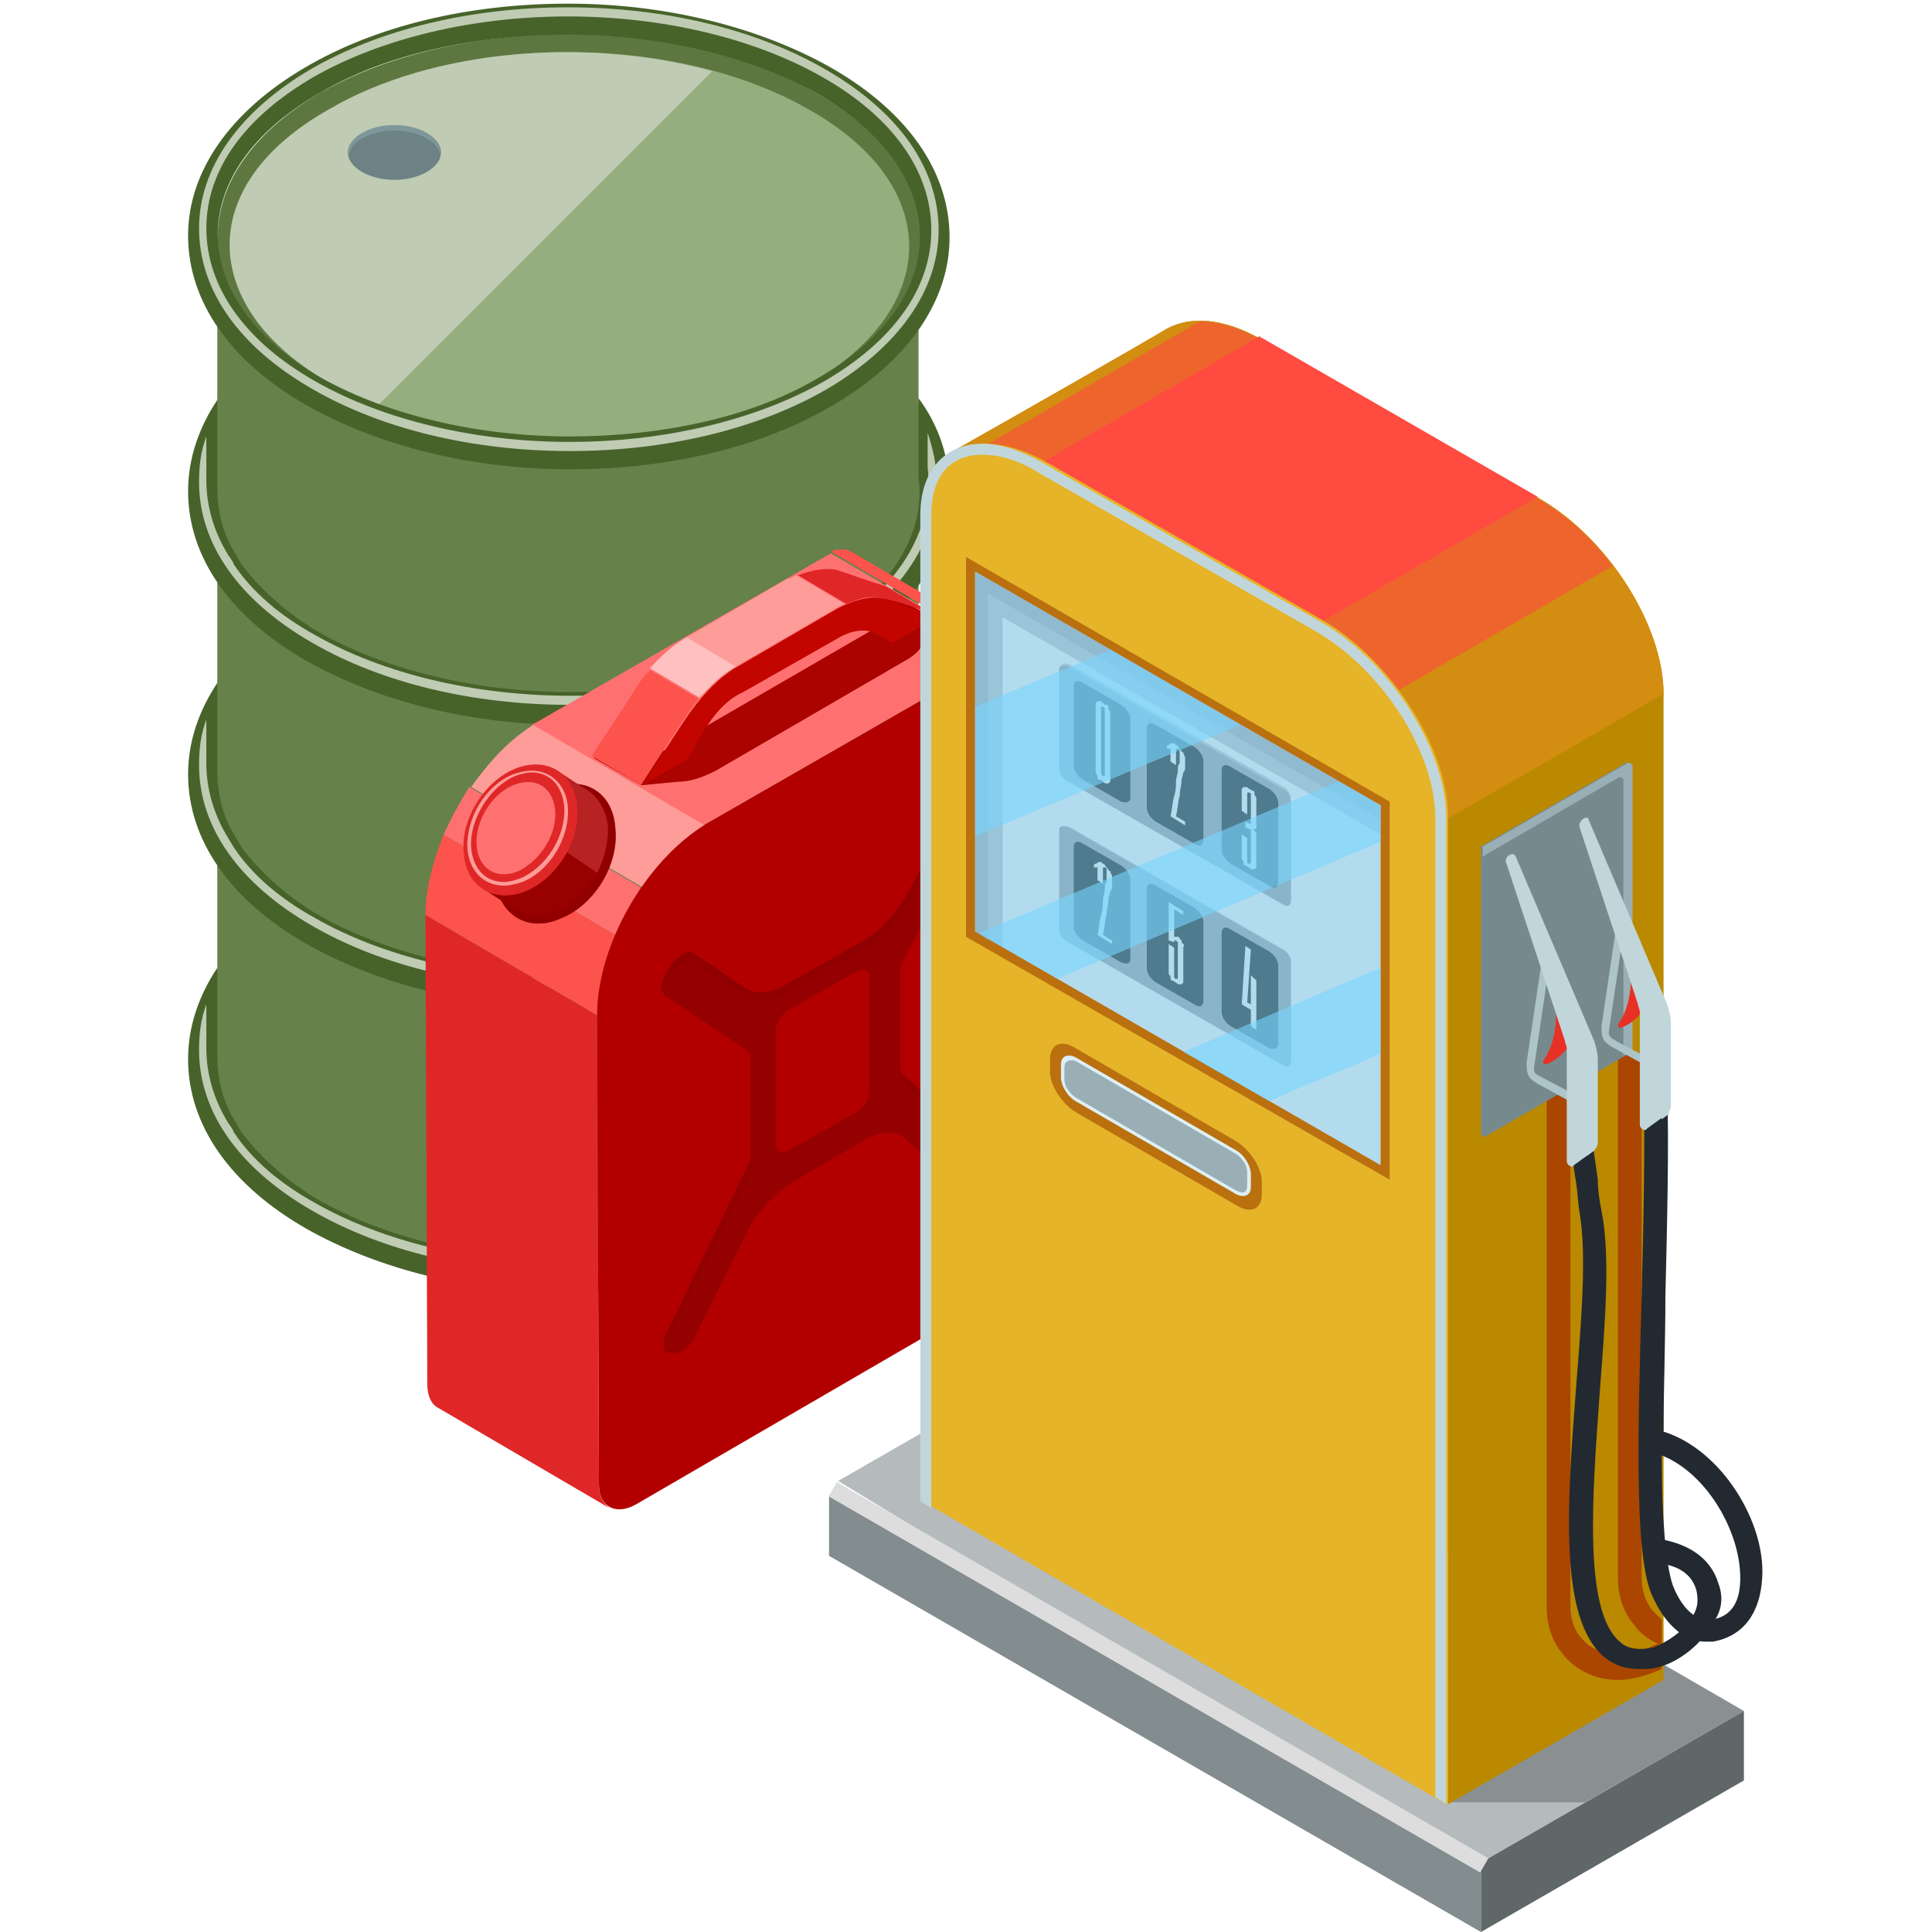 <?xml version="1.0" encoding="UTF-8"?> <!-- Generator: Adobe Illustrator 21.1.0, SVG Export Plug-In . SVG Version: 6.00 Build 0) --> <svg xmlns="http://www.w3.org/2000/svg" xmlns:xlink="http://www.w3.org/1999/xlink" id="_x30_" x="0px" y="0px" viewBox="0 0 105.8 105.8" style="enable-background:new 0 0 105.8 105.8;" xml:space="preserve"> <style type="text/css"> .st0{fill:url(#SVGID_1_);} .st1{fill:#5E7740;} .st2{fill:#96AD7E;} .st3{fill:#BFCBB2;} .st4{fill:#47632A;} .st5{fill:#6D8284;} .st6{opacity:0.4;fill:#99B7BC;} .st7{enable-background:new ;} .st8{fill:#FC534D;} .st9{fill:#E02727;} .st10{fill:#FF7171;} .st11{fill:#FD9C99;} .st12{fill:#B20000;} .st13{fill:#990000;} .st14{opacity:0.3;fill:#8C0000;} .st15{opacity:0.6;fill:#8C0000;} .st16{fill:#C90600;} .st17{opacity:0.5;fill:#8C0000;} .st18{clip-path:url(#SVGID_3_);fill:#E02727;} .st19{clip-path:url(#SVGID_5_);enable-background:new ;} .st20{fill:#FFC0C0;} .st21{opacity:0.1;fill:#8C0000;} .st22{opacity:0.3;} .st23{fill:#838C8E;} .st24{fill:#B5BBBC;} .st25{opacity:0.5;fill:#606768;} .st26{fill:#606768;} .st27{fill:#DDDDDD;} .st28{fill:#BA8900;} .st29{fill:#D38D11;} .st30{opacity:0.6;fill:#FF4B40;} .st31{fill:#FF4B40;} .st32{fill:#E5B428;} .st33{fill:#C1D6DB;} .st34{fill:#BA700F;} .st35{fill:#DCE0E2;} .st36{fill:#979FA5;} .st37{fill:#343F41;} .st38{opacity:0.6;fill:#979FA5;} .st39{opacity:0.4;fill:#76D5FF;} .st40{opacity:0.6;fill:#76D5FF;} .st41{fill:#DCEFF4;} .st42{fill:#99AFB5;} .st43{opacity:0.5;fill:#9B0400;} .st44{fill:#768A8E;} .st45{fill:#222930;} .st46{fill:#ADC5C9;} .st47{fill:#E83125;} </style> <g id="_x33_"> <g> <linearGradient id="SVGID_1_" gradientUnits="userSpaceOnUse" x1="11.585" y1="41.053" x2="50.636" y2="41.053"> <stop offset="0" style="stop-color:#66814A"></stop> <stop offset="0.457" style="stop-color:#66814A"></stop> <stop offset="0.926" style="stop-color:#66814A"></stop> <stop offset="1" style="stop-color:#66814A"></stop> </linearGradient> <path class="st0" d="M44.8,20.8c-7.5,4.4-19.6,4.4-27.2,0c-3.8-2.2-5.7-8-5.7-8v9l-0.2,3.7l0.2,4.3v7.5l-0.3,3.8l0.3,3.9V53 l-0.1,3l0.1,2.8c0,2.9,1.8,5,5.6,7.2c7.5,4.4,20,4.7,27.5,0.3c2.1-1.2,4.9-4.2,5.3-5.6l0.4-3.2l-0.4-4.5v-7.6l0.4-3l-0.4-5v-8.3 l0.2-2.4l-0.2-4.9v-8.7C50.3,13.1,48.5,18.7,44.8,20.8z"></path> <g> <path class="st1" d="M44.7,5.1c-7.5-4.3-19.7-4.3-27.2,0c-7.5,4.4-7.4,11.4,0.1,15.8c7.5,4.4,19.7,4.4,27.2,0 C52.3,16.5,52.3,9.4,44.7,5.1z"></path> <path class="st2" d="M44.3,6C37,1.8,25.2,1.8,18,6c-7.2,4.1-7.2,10.9,0.1,15c7.3,4.1,19.1,4.1,26.3,0C51.6,16.8,51.6,10.1,44.3,6 z"></path> <path class="st3" d="M18.1,21c0.8,0.5,1.7,0.9,2.6,1.2L39,3.9C32.1,2,23.6,2.7,18,6C10.7,10.1,10.8,16.8,18.1,21z"></path> </g> <g> <path class="st4" d="M45.5,3.7c-3.9-2.2-9-3.5-14.4-3.5c-5.4,0-10.5,1.2-14.4,3.5c-4.1,2.4-6.4,5.7-6.4,9.2 c0,3.6,2.3,6.9,6.5,9.3c3.9,2.2,9,3.5,14.4,3.5c5.4,0,10.5-1.2,14.4-3.5c4.1-2.4,6.4-5.7,6.4-9.2C52,9.4,49.7,6.1,45.5,3.7z M44.8,20.7c-3.7,2.2-8.7,3.2-13.6,3.2c-4.9,0-9.8-1.1-13.6-3.2C10.1,16.4,10,9.4,17.5,5.1c3.7-2.2,8.7-3.2,13.6-3.2 c4.9,0,9.8,1.1,13.6,3.2C52.2,9.4,52.3,16.4,44.8,20.7z"></path> <path class="st3" d="M31.2,24.7c-5.3,0-10.3-1.2-14.1-3.4c-4-2.3-6.2-5.4-6.2-8.8c0-3.3,2.2-6.4,6.1-8.7 c3.8-2.2,8.8-3.4,14.1-3.4c5.3,0,10.3,1.2,14.1,3.4c4,2.3,6.2,5.4,6.2,8.8c0,3.3-2.2,6.4-6.1,8.7C41.5,23.5,36.5,24.7,31.2,24.7z M31.1,0.9c-5.2,0-10.2,1.2-13.9,3.3c-3.8,2.2-5.9,5.1-5.9,8.3c0,3.2,2.1,6.2,6,8.4c3.7,2.1,8.7,3.3,13.9,3.3 c5.2,0,10.2-1.2,13.9-3.3c3.8-2.2,5.9-5.1,5.9-8.3c0-3.2-2.1-6.2-6-8.4C41.3,2.1,36.3,0.9,31.1,0.9z"></path> <path class="st4" d="M50.3,52.9l0,4.3c0.3,3.3-1.4,6.2-5.5,8.6C41,67.9,36.1,69,31.2,69c-4.9,0-9.8-1.1-13.6-3.2 c-1.9-1.1-3.3-2.4-4.3-3.7c-0.1-0.1-0.1-0.2-0.2-0.3c0-0.1-0.1-0.1-0.1-0.2c-0.8-1.2-1.1-2.5-1.1-3.8l0-4.8c-1,1.5-1.6,3.2-1.6,5 c0,3.6,2.3,6.9,6.5,9.3c3.9,2.2,9,3.5,14.4,3.5c5.4,0,10.5-1.2,14.4-3.5c4.1-2.4,6.4-5.7,6.4-9.2C52,56.2,51.4,54.5,50.3,52.9z"></path> <path class="st3" d="M31.2,69.7c-5.3,0-10.3-1.2-14.1-3.4c-4-2.3-6.2-5.4-6.2-8.8c0-0.9,0.1-1.7,0.4-2.5l0,2.4 c0,1.4,0.4,2.8,1.2,4.1c0,0,0.3,0.4,0.3,0.5c1,1.5,2.5,2.8,4.5,3.9c3.7,2.1,8.7,3.3,13.9,3.3c5.2,0,10.1-1.2,13.8-3.3 c4.1-2.4,6.1-5.5,5.8-9.1l0-1.9c0.3,0.9,0.5,1.8,0.5,2.8c0,3.3-2.2,6.4-6.1,8.7C41.5,68.5,36.5,69.7,31.2,69.7z"></path> <path class="st4" d="M50.3,37.3l0,4.3c0.4,3.1-1.4,6.2-5.5,8.6c-3.7,2.2-8.6,3.2-13.6,3.2c-4.9,0-9.8-1.1-13.6-3.2 c-1.9-1.1-3.3-2.4-4.3-3.7c-0.1-0.1-0.1-0.2-0.2-0.3c0-0.1-0.1-0.1-0.1-0.2c-0.8-1.2-1.1-2.5-1.1-3.8l0-4.8c-1,1.5-1.6,3.2-1.6,5 c0,3.6,2.3,6.9,6.5,9.3c3.9,2.2,9,3.5,14.4,3.5c5.4,0,10.5-1.2,14.4-3.5c4.1-2.4,6.4-5.7,6.4-9.2C52,40.6,51.4,38.9,50.3,37.3z"></path> <path class="st3" d="M31.2,54.1c-5.3,0-10.3-1.2-14.1-3.4c-4-2.3-6.2-5.4-6.2-8.8c0-0.9,0.1-1.7,0.4-2.5l0,2.4 c0,1.4,0.4,2.8,1.2,4.1l0.3,0.5c1,1.5,2.5,2.8,4.5,3.9c3.7,2.1,8.7,3.3,13.9,3.3c5.2,0,10.1-1.2,13.8-3.3 c4.1-2.4,6.2-5.7,5.8-9.2l0-1.9c0.3,0.9,0.5,1.8,0.5,2.8c0,3.3-2.2,6.4-6.1,8.7C41.5,52.9,36.5,54.1,31.2,54.1z"></path> <path class="st4" d="M50.3,21.8l0,4.3c0.4,3.1-1.4,6.2-5.5,8.6c-3.7,2.2-8.6,3.2-13.6,3.2c-4.9,0-9.8-1.1-13.6-3.2 c-1.9-1.1-3.3-2.4-4.3-3.7c-0.1-0.1-0.1-0.2-0.2-0.3c0-0.1-0.1-0.1-0.1-0.2c-0.8-1.2-1.1-2.5-1.1-3.8l0-4.8c-1,1.5-1.6,3.2-1.6,5 c0,3.6,2.3,6.9,6.5,9.3c3.9,2.2,9,3.5,14.4,3.5c5.4,0,10.5-1.2,14.4-3.5c4.1-2.4,6.4-5.7,6.4-9.2C52,25,51.4,23.3,50.3,21.8z"></path> <path class="st3" d="M31.2,38.6c-5.3,0-10.3-1.2-14.1-3.4c-4-2.3-6.2-5.4-6.2-8.8c0-0.9,0.1-1.7,0.4-2.5l0,2.4 c0,1.4,0.4,2.8,1.2,4.1c0,0,0.3,0.4,0.3,0.5c1,1.5,2.5,2.8,4.5,3.9c3.7,2.1,8.7,3.3,13.9,3.3c5.2,0,10.1-1.2,13.8-3.3 c4.1-2.4,6.2-5.7,5.8-9.2l0-1.9c0.3,0.9,0.5,1.8,0.5,2.8c0,3.3-2.2,6.4-6.1,8.7C41.5,37.4,36.5,38.6,31.2,38.6z"></path> </g> </g> <g> <path class="st5" d="M23.4,7.3c-1-0.6-2.6-0.6-3.6,0c-1,0.6-1,1.5,0,2.1c1,0.6,2.6,0.6,3.6,0C24.4,8.8,24.4,7.9,23.4,7.3z"></path> <path class="st6" d="M19.8,7.6c1-0.6,2.6-0.6,3.6,0c0.4,0.2,0.7,0.6,0.7,0.9c0.1-0.4-0.2-0.9-0.7-1.2c-1-0.6-2.6-0.6-3.6,0 c-0.6,0.3-0.8,0.8-0.7,1.2C19.2,8.1,19.4,7.8,19.8,7.6z"></path> </g> </g> <g id="_x34__1_"> <g> <g> <g class="st7"> <path class="st8" d="M46.6,30.2c-0.1,0-0.2-0.1-0.2-0.1c0,0,0,0,0,0c-0.1,0-0.2,0-0.2,0c0,0,0,0-0.1,0c-0.1,0-0.1,0-0.2,0 c0,0-0.1,0-0.1,0c-0.1,0-0.2,0.1-0.3,0.1l9.4,5.5c0.1-0.1,0.2-0.1,0.3-0.1c0,0,0.1,0,0.1,0c0.1,0,0.1,0,0.2,0c0,0,0,0,0.1,0 c0.1,0,0.2,0,0.2,0c0.1,0,0.2,0,0.2,0.1L46.6,30.2z"></path> <path class="st9" d="M32.8,81.3l-0.1-25.7l-9.4-5.5l0.1,25.7c0,0.6,0.2,1.1,0.6,1.3l9.4,5.5C33,82.3,32.8,81.9,32.8,81.3z"></path> <g class="st7"> <path class="st10" d="M45.5,30.3l-16.2,9.3c-0.1,0-0.1,0.1-0.2,0.1l9.4,5.5c0.1,0,0.1-0.1,0.2-0.1l16.2-9.3L45.5,30.3z"></path> <g class="st7"> <path class="st8" d="M32.7,55.6l-9.4-5.5c0-1.4,0.4-2.9,1-4.4l9.4,5.5C33.1,52.6,32.7,54.2,32.7,55.6L32.7,55.6z"></path> <path class="st10" d="M33.7,51.2l-9.4-5.5c0.4-0.9,0.9-1.8,1.4-2.6l9.4,5.5C34.6,49.4,34.1,50.3,33.7,51.2L33.7,51.2z"></path> <path class="st11" d="M35.2,48.6l-9.4-5.5c1-1.4,2.1-2.6,3.4-3.4l9.4,5.5C37.3,46,36.1,47.2,35.2,48.6L35.2,48.6z"></path> </g> </g> </g> <path class="st12" d="M38.7,45.1l16.2-9.3c0.8-0.5,1.6-0.1,1.6,0.8l0.1,30.9c0,1.2-0.9,2.8-2,3.4L34.8,82.4c-1.1,0.6-2,0.1-2-1.1 l-0.1-25.7C32.7,51.7,35.4,47.1,38.7,45.1z"></path> </g> <g> <path class="st13" d="M49.5,58.9c-0.1-0.1-0.2-0.2-0.2-0.4v-5.4c0-0.2,0.1-0.4,0.2-0.6l4.5-8.2c0.3-0.5,0.2-1-0.2-1.1l-0.2,0 c-0.4-0.1-1,0.3-1.2,0.8l-2.8,5.1c-0.6,1-1.4,1.9-2.3,2.4l-4.2,2.4c-0.9,0.5-1.7,0.6-2.3,0.2l-2.8-1.9c-0.3-0.2-0.8,0.1-1.2,0.6 l-0.2,0.3c-0.4,0.6-0.5,1.2-0.2,1.4l4.5,3c0.1,0.1,0.2,0.2,0.2,0.4v5.4c0,0.2-0.1,0.4-0.2,0.6L36.5,73c-0.3,0.6-0.2,1.1,0.2,1.1 l0.2,0c0.4,0,1-0.4,1.2-1l2.8-5.6c0.5-1.1,1.5-2.1,2.4-2.7l3.9-2.3c1-0.6,1.9-0.6,2.4-0.1l2.8,2.4c0.3,0.3,0.8,0.1,1.2-0.4 l0.2-0.2c0.4-0.5,0.5-1.1,0.2-1.3L49.5,58.9z"></path> <path class="st14" d="M49.5,58.9c-0.1-0.1-0.2-0.2-0.2-0.4v-5.4c0-0.2,0.1-0.4,0.2-0.6l4.5-8.2c0.3-0.5,0.2-1-0.2-1.1l-0.2,0 c-0.4-0.1-1,0.3-1.2,0.8l-2.8,5.1c-0.6,1-1.4,1.9-2.3,2.4l-4.2,2.4c-0.9,0.5-1.7,0.6-2.3,0.2l-2.8-1.9c-0.3-0.2-0.8,0.1-1.2,0.6 l-0.2,0.3c-0.4,0.6-0.5,1.2-0.2,1.4l4.5,3c0.1,0.1,0.2,0.2,0.2,0.4v5.4c0,0.2-0.1,0.4-0.2,0.6L36.5,73c-0.3,0.6-0.2,1.1,0.2,1.1 l0.2,0c0.4,0,1-0.4,1.2-1l2.8-5.6c0.5-1.1,1.5-2.1,2.4-2.7l3.9-2.3c1-0.6,1.9-0.6,2.4-0.1l2.8,2.4c0.3,0.3,0.8,0.1,1.2-0.4 l0.2-0.2c0.4-0.5,0.5-1.1,0.2-1.3L49.5,58.9z"></path> <path class="st12" d="M46.9,60.9l-3.7,2.1c-0.4,0.2-0.7,0.1-0.7-0.3v-6.3c0-0.4,0.3-0.9,0.7-1.1l3.7-2.1c0.4-0.2,0.7-0.1,0.7,0.3 v6.3C47.6,60.2,47.3,60.7,46.9,60.9z"></path> <path class="st15" d="M36.3,54.2c-0.1-0.3,0-0.7,0.3-1.1l0.2-0.3c0.4-0.6,1-0.8,1.2-0.6l2.8,1.9c0.6,0.4,1.4,0.3,2.3-0.2l4.2-2.4 c0.9-0.5,1.7-1.4,2.3-2.4l2.8-5.1c0.3-0.5,0.8-0.9,1.2-0.8l0.2,0c0.3,0.1,0.4,0.4,0.3,0.8c0-0.2-0.2-0.3-0.3-0.3l-0.2,0 c-0.4-0.1-1,0.3-1.2,0.8l-2.8,5.1c-0.6,1-1.4,1.9-2.3,2.4l-4.2,2.4c-0.9,0.5-1.7,0.6-2.3,0.2l-2.8-1.9c-0.3-0.2-0.8,0.1-1.2,0.6 l-0.2,0.3C36.5,53.7,36.4,54,36.3,54.2z M36.5,73.4l4.5-9.1c0.1-0.2,0.2-0.4,0.2-0.6v-0.4c0,0.2-0.1,0.4-0.2,0.6L36.5,73 c-0.2,0.3-0.2,0.6-0.1,0.8C36.4,73.7,36.4,73.5,36.5,73.4z M49.5,58.9c-0.1-0.1-0.2-0.2-0.2-0.4v0.4c0,0.2,0.1,0.3,0.2,0.4 l4.5,3.9c0.1,0.1,0.1,0.1,0.1,0.2c0.1-0.3,0-0.5-0.1-0.6L49.5,58.9z"></path> </g> </g> <g> <path class="st16" d="M49.7,36.1l-10.5,6.1c-0.6,0.3-1.3,0.6-2,0.6L35.1,43l-2.6-1.5l3.7-0.3l12.6-7.3l-0.4-1.6l2.6,1.5l-0.4,1.1 C50.6,35.4,50.2,35.8,49.7,36.1z"></path> <path class="st17" d="M49.7,36.1l-10.5,6.1c-0.6,0.3-1.3,0.6-2,0.6L35.1,43l-2.6-1.5l3.7-0.3l12.6-7.3l-0.4-1.6l2.6,1.5l-0.4,1.1 C50.6,35.4,50.2,35.8,49.7,36.1z"></path> <g class="st7"> <g class="st7"> <defs> <path id="SVGID_2_" class="st7" d="M45.9,33.3l-2.7-1.6c0.9-0.5,1.8-0.7,2.6-0.5c0.9,0.3,2,0.7,2.7,0.9l2.7,1.6 c-0.7-0.3-1.8-0.7-2.7-0.9C47.7,32.6,46.8,32.8,45.9,33.3z"></path> </defs> <clipPath id="SVGID_3_"> <use xlink:href="#SVGID_2_" style="overflow:visible;"></use> </clipPath> <path class="st18" d="M46.4,33.1l-2.7-1.6c0.8-0.3,1.5-0.4,2.1-0.3c0.9,0.3,2,0.7,2.7,0.9l2.7,1.6c-0.7-0.3-1.8-0.7-2.7-0.9 C47.8,32.6,47.1,32.7,46.4,33.1L46.4,33.1z"></path> </g> <path class="st11" d="M43.6,31.5c-0.2,0.1-0.3,0.2-0.5,0.2l-5.5,3.2l2.7,1.6l5.5-3.2c0.2-0.1,0.3-0.2,0.5-0.2L43.6,31.5z"></path> <g class="st7"> <defs> <path id="SVGID_4_" class="st7" d="M35.1,43l-2.7-1.6c0.7-1.1,1.8-2.7,2.6-4c0.7-1.1,1.6-1.9,2.6-2.5l2.7,1.6 c-0.9,0.5-1.8,1.4-2.6,2.5C36.9,40.2,35.8,41.9,35.1,43z"></path> </defs> <clipPath id="SVGID_5_"> <use xlink:href="#SVGID_4_" style="overflow:visible;"></use> </clipPath> <g class="st19"> <path class="st8" d="M35.1,43l-2.7-1.6c0.7-1.1,1.8-2.7,2.6-4c0.2-0.3,0.4-0.5,0.6-0.7l2.7,1.6c-0.2,0.2-0.4,0.5-0.6,0.7 C36.9,40.2,35.8,41.9,35.1,43L35.1,43z"></path> <path class="st20" d="M38.3,38.2l-2.7-1.6c0.6-0.7,1.3-1.3,2-1.7l2.7,1.6C39.6,36.9,39,37.5,38.3,38.2L38.3,38.2z"></path> </g> </g> <path class="st16" d="M48.5,32.8c-0.7-0.2-1.6,0-2.6,0.5l-5.5,3.2c-0.9,0.5-1.8,1.4-2.6,2.5c-0.9,1.3-1.9,2.9-2.6,4l2.4-1.4 c0.3-0.4,0.6-1,0.9-1.5c0.6-1,1.3-1.8,2.2-2.2l5.1-2.9c0.8-0.5,1.6-0.6,2.2-0.3c0.3,0.2,0.6,0.3,0.9,0.5l2.4-1.4 C50.4,33.5,49.4,33.1,48.5,32.8z"></path> <path class="st21" d="M48.5,32.8c-0.7-0.2-1.6,0-2.6,0.5l-5.5,3.2c-0.9,0.5-1.8,1.4-2.6,2.5c-0.9,1.3-1.9,2.9-2.6,4l2.4-1.4 c0.3-0.4,0.6-1,0.9-1.5c0.6-1,1.3-1.8,2.2-2.2l5.1-2.9c0.8-0.5,1.6-0.6,2.2-0.3c0.3,0.2,0.6,0.3,0.9,0.5l2.4-1.4 C50.4,33.5,49.4,33.1,48.5,32.8z"></path> </g> </g> <g> <path class="st13" d="M30.1,43.2c-1.8,0.7-3.2,2.9-3,4.9c0.2,2,1.8,3,3.6,2.2c1.8-0.7,3.2-2.9,3-4.9C33.6,43.4,32,42.4,30.1,43.2z "></path> <path class="st15" d="M30.1,43.2c-1.8,0.7-3.2,2.9-3,4.9c0.2,2,1.8,3,3.6,2.2c1.8-0.7,3.2-2.9,3-4.9C33.6,43.4,32,42.4,30.1,43.2z "></path> <g class="st7"> <g> <path class="st13" d="M30.5,42.2l1.7,1.1c0.6,0.4,1,1.1,1.1,2c0.2,1.8-1.1,3.9-2.8,4.6c-0.9,0.3-1.7,0.3-2.3-0.1l-1.7-1.1 c0.6,0.4,1.4,0.3,2.3-0.1c1.7-0.7,2.6-2.5,2.4-4.4C31.1,43.4,31.1,42.6,30.5,42.2L30.5,42.2z"></path> </g> <g class="st22"> <path class="st10" d="M31.1,44.3c0.1,0.8,0,1.5-0.3,2.2c0.6,0.4,1.3,0.9,1.9,1.3c0.4-0.8,0.6-1.6,0.6-2.5 c-0.1-0.9-0.5-1.6-1.1-2l-1.7-1.1C31.1,42.6,31.1,43.4,31.1,44.3z"></path> </g> <g> <path class="st9" d="M28.2,42.1c1.7-0.7,3.3,0.2,3.4,2.1c0.2,1.8-1.1,3.9-2.8,4.6c-1.7,0.7-3.3-0.2-3.4-2.1 C25.2,44.9,26.5,42.8,28.2,42.1z"></path> </g> </g> <path class="st11" d="M29.1,42.2c-0.3,0-0.7,0.1-1,0.2c-1.5,0.6-2.6,2.4-2.5,4.1c0.1,1.2,0.9,2,2,2c0.3,0,0.7-0.1,1-0.2 c1.5-0.6,2.6-2.4,2.5-4.1C31,43,30.2,42.2,29.1,42.2z M28.5,48.1c-0.3,0.1-0.6,0.2-0.9,0.2c-1,0-1.7-0.7-1.8-1.9 c-0.1-1.5,1-3.3,2.4-3.9c0.3-0.1,0.6-0.2,0.9-0.2c1,0,1.7,0.7,1.8,1.9C31,45.8,29.9,47.5,28.5,48.1z"></path> <g> <path class="st10" d="M28.1,43c1.2-0.5,2.2,0.1,2.3,1.4c0.1,1.3-0.8,2.7-2,3.3c-1.2,0.5-2.2-0.1-2.3-1.4C26,45,26.9,43.5,28.1,43 z"></path> </g> </g> </g> <g id="_x31_"> <g> <polygon class="st23" points="81.1,105.8 45.4,85.2 45.4,81.9 81.1,100.1 "></polygon> <polygon class="st24" points="59.8,73.1 95.5,93.7 81.1,102 64.8,92.6 45.9,81.1 "></polygon> <polygon class="st25" points="95.5,93.7 90.5,90.8 87.8,89.9 79.3,98.7 86.8,98.7 "></polygon> <polygon class="st26" points="81.1,105.8 81.1,102 95.5,93.7 95.5,97.5 "></polygon> <rect x="63" y="71.2" transform="matrix(0.5 -0.866 0.866 0.5 -47.782 100.902)" class="st27" width="0.9" height="41.2"></rect> </g> <g> <g> <g> <path class="st28" d="M91.1,38c0-3.7-3-8.5-6.8-10.7l-15.2-8.7c-2.1-1.2-3.9-1.3-5.2-0.6c-0.8,0.5-9.2,5.3-11.7,6.7 c-0.4,0.2-0.4,0.6-0.3,1.1l10.5,49.5l16.9,9.8v13.7L91.1,92v0l0,0V38z"></path> <path class="st29" d="M91.1,38c0-3.7-3-8.5-6.8-10.7l-15.2-8.7c-2.1-1.2-3.9-1.3-5.2-0.6c-0.8,0.5-9.2,5.3-11.7,6.7 c-0.4,0.2-0.4,0.6-0.3,1.1l2.1,10l20.5,11.8L91.1,38L91.1,38z"></path> <path class="st30" d="M51.8,25.7l22.9,13.2L88.3,31c-1.1-1.5-2.5-2.8-4.1-3.7l-15.2-8.7c-1.2-0.7-2.4-1-3.3-1l-14,8.1 C51.8,25.6,51.8,25.7,51.8,25.7z"></path> <path class="st31" d="M72.3,34.1l11.9-6.9l-15.1-8.7c0,0-0.1,0-0.1-0.1l-11.9,6.9L72.3,34.1z"></path> <path class="st32" d="M79.2,98.8L50.5,82.2v-54c0-3.7,3-5,6.8-2.9l15.2,8.7c3.7,2.2,6.8,7,6.8,10.7V98.8z"></path> </g> <path class="st33" d="M72.4,34.1l-15.2-8.7c-1.2-0.7-2.4-1.1-3.4-1.1c-2,0-3.4,1.4-3.4,3.9v54l0.6,0.4V28.2c0-2.1,1-3.3,2.8-3.3 c0.9,0,2,0.3,3.1,1l15.2,8.7c3.6,2.1,6.5,6.6,6.5,10.2v53.6l0.6,0.4v-54C79.2,41.1,76.2,36.3,72.4,34.1z"></path> <g> <polygon class="st34" points="52.9,51.3 52.9,30.5 76.1,43.9 76.1,64.6 "></polygon> <g> <g> <g> <g> <polygon class="st35" points="75.6,63.8 53.4,51 53.4,31.3 75.6,44.1 "></polygon> <g> <path class="st36" d="M70.2,49.5l-11.7-6.7c-0.3-0.1-0.5-0.5-0.5-0.7v-5.4c0-0.3,0.2-0.3,0.5-0.2l11.7,6.7 c0.3,0.1,0.5,0.5,0.5,0.7v5.4C70.7,49.6,70.5,49.7,70.2,49.5z"></path> <path class="st37" d="M61.4,43.9l-2.1-1.2c-0.3-0.2-0.5-0.5-0.5-0.8v-4.3c0-0.3,0.2-0.4,0.5-0.2l2.1,1.2 c0.3,0.2,0.5,0.5,0.5,0.8v4.3C61.9,43.9,61.7,44,61.4,43.9z"></path> <path class="st37" d="M65.4,46.2L63.3,45c-0.3-0.2-0.5-0.5-0.5-0.8v-4.3c0-0.3,0.2-0.4,0.5-0.2l2.1,1.2 c0.3,0.2,0.5,0.5,0.5,0.8V46C65.9,46.3,65.7,46.4,65.4,46.2z"></path> <path class="st37" d="M69.5,48.5l-2.1-1.2c-0.3-0.2-0.5-0.5-0.5-0.8v-4.3c0-0.3,0.2-0.4,0.5-0.2l2.1,1.2 c0.3,0.2,0.5,0.5,0.5,0.8v4.3C70,48.6,69.7,48.7,69.5,48.5z"></path> </g> <g> <path class="st36" d="M70.2,58.3l-11.7-6.7c-0.3-0.1-0.5-0.5-0.5-0.7v-5.4c0-0.3,0.2-0.3,0.5-0.2L70.2,52 c0.3,0.1,0.5,0.5,0.5,0.7v5.4C70.7,58.4,70.5,58.5,70.2,58.3z"></path> <path class="st37" d="M61.4,52.7l-2.1-1.2c-0.3-0.2-0.5-0.5-0.5-0.8v-4.3c0-0.3,0.2-0.4,0.5-0.2l2.1,1.2 c0.3,0.2,0.5,0.5,0.5,0.8v4.3C61.9,52.8,61.7,52.8,61.4,52.7z"></path> <path class="st37" d="M65.4,55l-2.1-1.2c-0.3-0.2-0.5-0.5-0.5-0.8v-4.3c0-0.3,0.2-0.4,0.5-0.2l2.1,1.2 c0.3,0.2,0.5,0.5,0.5,0.8v4.3C65.9,55.1,65.7,55.2,65.4,55z"></path> <path class="st37" d="M69.5,57.4l-2.1-1.2c-0.3-0.2-0.5-0.5-0.5-0.8v-4.3c0-0.3,0.2-0.4,0.5-0.2l2.1,1.2 c0.3,0.2,0.5,0.5,0.5,0.8v4.3C70,57.4,69.7,57.5,69.5,57.4z"></path> </g> <polygon class="st38" points="54.9,33.8 75.6,45.7 75.6,44.1 53.4,31.3 53.4,51 54.9,51.9 "></polygon> </g> <polygon class="st38" points="54.1,32.5 75.6,44.9 75.6,44.1 53.4,31.3 53.4,51 54.1,51.5 "></polygon> <path class="st38" d="M58.1,42v-5.4c0-0.3,0.2-0.3,0.5-0.2l11.7,6.7c0.2,0.1,0.4,0.4,0.4,0.6c0,0-0.1-0.1-0.1-0.1L58.8,37 c-0.3-0.1-0.5-0.1-0.5,0.2v5.4c0,0,0,0,0,0.1C58.2,42.5,58.1,42.2,58.1,42z M58.4,51.4V46c0-0.3,0.2-0.3,0.5-0.2l11.7,6.7 c0,0,0.1,0.1,0.1,0.1c0-0.2-0.2-0.5-0.4-0.6l-11.7-6.7c-0.3-0.1-0.5-0.1-0.5,0.2v5.4C58.1,51.1,58.2,51.3,58.4,51.4 C58.4,51.5,58.4,51.4,58.4,51.4z"></path> </g> <g> <g> <path class="st35" d="M60.8,42.6c0,0.1,0,0.1,0,0.2c0,0-0.1,0.1-0.1,0.1c0,0-0.1,0-0.1,0c-0.1,0-0.1,0-0.2-0.1 s-0.1-0.1-0.2-0.1c-0.1,0-0.1-0.1-0.1-0.2c0-0.1-0.1-0.1-0.1-0.2c0-0.1,0-0.1,0-0.2v-3.4c0-0.1,0-0.1,0-0.2 c0,0,0.1-0.1,0.1-0.1c0,0,0.1,0,0.1,0c0.1,0,0.1,0,0.2,0.1s0.1,0.1,0.2,0.1c0.1,0,0.1,0.1,0.1,0.2c0,0.1,0.1,0.1,0.1,0.2 c0,0.1,0,0.1,0,0.2V42.6z M60.5,39c0-0.1,0-0.1,0-0.2c0,0-0.1-0.1-0.1-0.1c0,0-0.1,0-0.1,0c0,0,0,0.1,0,0.1v3.4 c0,0.1,0,0.1,0,0.2c0,0,0.1,0.1,0.1,0.1c0,0,0.1,0,0.1,0c0,0,0-0.1,0-0.1V39z"></path> <path class="st35" d="M63.9,41c0-0.1,0-0.2,0.1-0.2c0,0,0.1-0.1,0.2-0.1c0.1,0,0.1,0,0.2,0.1c0.1,0,0.1,0.1,0.2,0.2 c0.1,0.1,0.1,0.2,0.2,0.2c0,0.1,0.1,0.2,0.1,0.3c0,0,0,0.1,0,0.1c0,0,0,0.1,0,0.1c0,0,0,0.1,0,0.1c0,0,0,0.1,0,0.2 c0,0.1,0,0.2-0.1,0.3c0,0.1-0.1,0.3-0.1,0.5c0,0.2-0.1,0.5-0.1,0.8c-0.1,0.3-0.1,0.7-0.2,1.1l0.5,0.3v0.2l-0.8-0.5 c0.1-0.4,0.1-0.8,0.2-1.1c0.1-0.3,0.1-0.6,0.1-0.8c0-0.2,0.1-0.4,0.1-0.6c0-0.2,0-0.3,0.1-0.4c0-0.1,0-0.2,0-0.2 c0-0.1,0-0.1,0-0.1c0,0,0-0.1,0-0.1v-0.1c0-0.1,0-0.1,0-0.2c0-0.1-0.1-0.1-0.1-0.1c0,0-0.1,0-0.1,0c0,0,0,0.1,0,0.2v0.7 l-0.3-0.2V41z"></path> <path class="st35" d="M68,43.4c0-0.1,0-0.1,0-0.2c0,0,0.1-0.1,0.1-0.1c0,0,0.1,0,0.1,0c0.1,0,0.1,0,0.2,0.1 c0.1,0,0.1,0.1,0.2,0.1c0.1,0,0.1,0.1,0.1,0.2c0,0.1,0.1,0.1,0.1,0.2c0,0.1,0,0.1,0,0.2v1.3c0,0,0,0,0,0.1c0,0,0,0,0,0.1 c0,0,0,0-0.1,0c0,0-0.1,0-0.1,0c0.1,0.1,0.1,0.1,0.1,0.1c0,0,0.1,0.1,0.1,0.1c0,0,0,0.1,0,0.1c0,0,0,0.1,0,0.1v1.5 c0,0.1,0,0.1,0,0.2c0,0-0.1,0.1-0.1,0.1c0,0-0.1,0-0.1,0c-0.1,0-0.1,0-0.2-0.1c-0.1,0-0.1-0.1-0.2-0.1 c-0.1,0-0.1-0.1-0.1-0.2c0-0.1-0.1-0.1-0.1-0.2s0-0.1,0-0.2v-1.1l0.3,0.2v1.1c0,0.1,0,0.1,0,0.2c0,0.1,0.1,0.1,0.1,0.1 c0,0,0.1,0,0.1,0c0,0,0-0.1,0-0.2v-1.5c0,0,0-0.1,0-0.1c0,0,0,0,0-0.1c0,0,0,0,0,0c0,0,0,0-0.1,0l-0.2-0.1V45l0.2,0.1 c0,0,0,0,0.1,0c0,0,0,0,0,0c0,0,0,0,0,0c0,0,0,0,0-0.1v-1.3c0-0.1,0-0.1,0-0.2c0-0.1-0.1-0.1-0.1-0.1c0,0-0.1,0-0.1,0 c0,0,0,0.1,0,0.2v1L68,44.4V43.4z"></path> </g> <path class="st35" d="M59.9,47.5c0-0.1,0-0.2,0.1-0.2s0.1-0.1,0.2-0.1c0.1,0,0.1,0,0.2,0.1c0.1,0,0.1,0.1,0.2,0.2 c0.1,0.1,0.1,0.2,0.2,0.2c0,0.1,0.1,0.2,0.1,0.3c0,0,0,0.1,0,0.1c0,0,0,0.1,0,0.1c0,0,0,0.1,0,0.1c0,0,0,0.1,0,0.2 c0,0.1,0,0.2-0.1,0.3c0,0.1-0.1,0.3-0.1,0.5c0,0.2-0.1,0.5-0.1,0.8c-0.1,0.3-0.1,0.7-0.2,1.1l0.5,0.3v0.2l-0.8-0.5 c0.1-0.4,0.1-0.8,0.2-1.1s0.1-0.6,0.1-0.8c0-0.2,0.1-0.4,0.1-0.6c0-0.2,0-0.3,0.1-0.4c0-0.1,0-0.2,0-0.2s0-0.1,0-0.1 c0,0,0-0.1,0-0.1v-0.1c0-0.1,0-0.1,0-0.2c0-0.1-0.1-0.1-0.1-0.1c0,0-0.1,0-0.1,0c0,0,0,0.1,0,0.2v0.7l-0.3-0.2V47.5z"></path> <path class="st35" d="M64.5,51.8c0-0.1,0-0.1,0-0.2c0,0-0.1-0.1-0.1-0.1c0,0-0.1,0-0.1,0c0,0,0,0.1,0,0.1L64,51.5v-2.1 l0.8,0.5v0.2l-0.5-0.3v1.5c0,0,0.1,0,0.1,0c0,0,0.1,0,0.1,0c0,0,0.1,0,0.1,0.1c0,0,0.1,0.1,0.1,0.1c0,0.1,0,0.1,0.1,0.2 s0,0.1,0,0.2v1.7c0,0.1,0,0.1,0,0.2c0,0-0.1,0.1-0.1,0.1c0,0-0.1,0-0.1,0c-0.1,0-0.1,0-0.2-0.1c-0.1,0-0.1-0.1-0.2-0.1 c-0.1,0-0.1-0.1-0.1-0.2c0-0.1-0.1-0.1-0.1-0.2c0-0.1,0-0.1,0-0.2v-1.4l0.3,0.2v1.4c0,0.1,0,0.1,0,0.2c0,0.1,0.1,0.1,0.1,0.1 c0,0,0.1,0,0.1,0c0,0,0-0.1,0-0.2V51.8z"></path> <path class="st35" d="M68.8,53.7v2.7l-0.3-0.2v-0.9L68,55l0.2-3.2l0.3,0.2l-0.2,2.9l0.2,0.1v-1.6L68.8,53.7z"></path> </g> </g> <polygon class="st39" points="75.6,63.8 53.4,51 53.4,31.3 75.6,44.1 "></polygon> <path class="st40" d="M67.9,39.7l-14.5,6.1v-7.1l7.4-3.1L67.9,39.7z M57.9,53.6c5.9-2.5,11.8-5,17.7-7.5v-2l-2.3-1.3l-19.7,8.3 L57.9,53.6z M69.5,60.3c2-0.9,4.1-1.7,6.1-2.6V53c-3.6,1.5-7.2,3.1-10.8,4.6L69.5,60.3z"></path> </g> </g> <g> <path class="st34" d="M58.9,60.9c-0.8-0.5-1.4-1.5-1.4-2.2V58c0-0.8,0.6-1.1,1.4-0.6l8.8,5.1c0.8,0.5,1.4,1.5,1.4,2.2v0.7 c0,0.8-0.6,1.1-1.4,0.6L58.9,60.9z"></path> <path class="st41" d="M58.9,60.3c-0.5-0.3-0.8-0.9-0.8-1.3v-0.7c0-0.5,0.4-0.6,0.8-0.4l8.8,5.1c0.5,0.3,0.8,0.9,0.8,1.3v0.7 c0,0.5-0.4,0.6-0.8,0.4L58.9,60.3z"></path> <path class="st42" d="M67.7,65.2l-8.8-5.1c-0.3-0.2-0.6-0.6-0.6-1v-0.7c0-0.3,0.3-0.4,0.6-0.3l8.8,5.1c0.3,0.2,0.6,0.6,0.6,1 v0.7C68.3,65.3,68.1,65.4,67.7,65.2z"></path> <path class="st42" d="M58.4,59.5v-0.7c0-0.3,0.3-0.4,0.6-0.2l9.2,5.3c-0.1-0.2-0.3-0.5-0.5-0.6l-8.8-5.1 c-0.3-0.2-0.6-0.1-0.6,0.3v0.7c0,0.1,0.1,0.3,0.1,0.5C58.4,59.6,58.4,59.5,58.4,59.5z"></path> </g> </g> <g> <path class="st43" d="M91.1,90.6l-0.3-0.6c-2.6,1.3-3.9,0.1-4.2-0.3C86.2,89.3,86,88.6,86,88V59.4h-1.3V88c0,1,0.3,1.9,0.9,2.6 c0.3,0.4,1.3,1.4,3,1.4c0.7,0,1.5-0.2,2.4-0.6V90.6z"></path> <path class="st43" d="M90.5,88.2c-0.4-0.5-0.6-1.1-0.6-1.8V58.1l-1.3-0.6v28.9c0,1,0.3,1.9,0.9,2.6c0.2,0.3,0.7,0.8,1.5,1.1v-1.4 C90.8,88.5,90.6,88.3,90.5,88.2z"></path> </g> <path class="st44" d="M89.2,57.7l-7.8,4.5c-0.1,0.1-0.3,0-0.3-0.1V46.4c0-0.1,0-0.1,0.1-0.1l7.8-4.5c0.1-0.1,0.3,0,0.3,0.1v15.6 C89.3,57.6,89.3,57.6,89.2,57.7z"></path> <path class="st42" d="M89.1,41.8l-7.8,4.5c-0.1,0-0.1,0.1-0.1,0.1v0.5l7.4-4.3c0.1-0.1,0.3,0,0.3,0.1v15.1l0.4-0.2 c0.1,0,0.1-0.1,0.1-0.1V41.9C89.3,41.8,89.2,41.7,89.1,41.8z"></path> <path class="st45" d="M91.1,78.4c0-2.3,0.1-4.9,0.1-7.4c0.1-4.1,0.2-8.3,0.1-11.4L90,59.7c0.1,3,0,7.3-0.1,11.3 c-0.2,7.1-0.4,13.9,0.5,16.2c0.7,1.7,1.8,2.7,3,2.7c0.1,0,0.3,0,0.4,0c1.7-0.3,2.6-1.6,2.7-3.5C96.7,83.4,94.3,79.4,91.1,78.4z M93.7,88.7c-0.8,0.1-1.6-0.6-2.1-1.9c-0.4-1.2-0.6-3.8-0.6-7.1c2.5,1,4.3,4.2,4.3,6.7C95.3,87.3,95.1,88.5,93.7,88.7z"></path> <path class="st45" d="M94.1,86.7c-0.4-1.3-1.5-2.1-3.1-2.4l-0.2,1.3c0.8,0.1,1.8,0.4,2.1,1.5c0.1,0.5,0.1,0.9-0.2,1.4 c-0.5,0.9-1.6,1.5-2.1,1.7c-0.8,0.2-1.5,0.1-1.9-0.3c-2-1.7-1.5-8-1.1-13.6c0.3-3.9,0.6-7.5,0.1-10c-0.1-0.5-0.2-1.1-0.2-1.7 c-0.1-0.7-0.2-1.4-0.3-2.1l-1.2,0.2c0.1,0.7,0.2,1.4,0.3,2c0.1,0.6,0.1,1.1,0.2,1.7c0.4,2.3,0.1,5.9-0.2,9.7 c-0.5,6.5-0.9,12.5,1.5,14.6c0.6,0.5,1.2,0.7,2,0.7c0.3,0,0.7,0,1-0.1c0.9-0.2,2.3-1.1,2.9-2.3C94.3,88.3,94.4,87.5,94.1,86.7z"></path> <g> <path class="st46" d="M84.1,58.8c-0.1-0.1-0.1-0.2-0.1-0.3l0.8-5.4l-0.4-0.3l-0.8,5.4c0,0.2,0,0.5,0.1,0.7 c0.1,0.2,0.4,0.4,0.6,0.5l2,1.1l0-0.5C86.4,60,84.2,58.9,84.1,58.8z"></path> <path class="st47" d="M86,56.3c0-0.3-0.2-0.6-0.4-0.9c-0.1-0.1-0.3-0.4-0.4-0.4c0,0,0.2,1.9-0.7,3.1c0,0.1,0.1,0.2,0.1,0.2 c0.7-0.2,1.3-0.9,1.4-1.2C86.2,56.8,86.1,56.7,86,56.3z"></path> <path class="st33" d="M82.5,47.3l3.2,9.7c0,0.1,0.1,0.3,0.1,0.4v6.2c0,0.2,0.3,0.4,0.4,0.2l1.1-0.8c0.1-0.1,0.2-0.3,0.2-0.4V58 c0-0.3-0.1-0.7-0.2-1l-4.3-10.1C82.9,46.6,82.3,46.9,82.5,47.3z"></path> <path class="st33" d="M82.8,46.8c-0.1,0-0.1,0-0.2,0.1l4.2,10.6c0,0.1,0.1,0.2,0.1,0.3v5.5l0.4-0.3v-5.2c0-0.2,0-0.3-0.1-0.5 L82.8,46.8z"></path> </g> <g> <path class="st46" d="M88.2,56.8c-0.1-0.1-0.1-0.2-0.1-0.3l0.8-5.4l-0.4-0.3l-0.8,5.4c0,0.2,0,0.5,0.1,0.7 c0.1,0.2,0.4,0.4,0.6,0.5l2,1.1l0-0.5C90.4,58,88.2,56.9,88.2,56.8z"></path> <path class="st47" d="M90.1,54.3c0-0.3-0.2-0.6-0.4-0.9c-0.1-0.1-0.3-0.4-0.4-0.4c0,0,0.2,1.9-0.7,3.1c0,0.1,0.1,0.2,0.1,0.2 c0.7-0.2,1.3-0.9,1.4-1.2C90.2,54.8,90.1,54.7,90.1,54.3z"></path> <path class="st33" d="M86.5,45.3l3.2,9.7c0,0.1,0.1,0.3,0.1,0.4v6.2c0,0.2,0.3,0.4,0.4,0.2l1.1-0.8c0.1-0.1,0.2-0.3,0.2-0.4V56 c0-0.3-0.1-0.7-0.2-1l-4.3-10.1C87,44.6,86.4,44.9,86.5,45.3z"></path> <path class="st33" d="M86.9,44.8c-0.1,0-0.1,0-0.2,0.1l4.2,10.6c0,0.1,0.1,0.2,0.1,0.3v5.5l0.4-0.3v-5.2c0-0.2,0-0.3-0.1-0.5 L86.9,44.8z"></path> </g> </g> </g> </svg> 